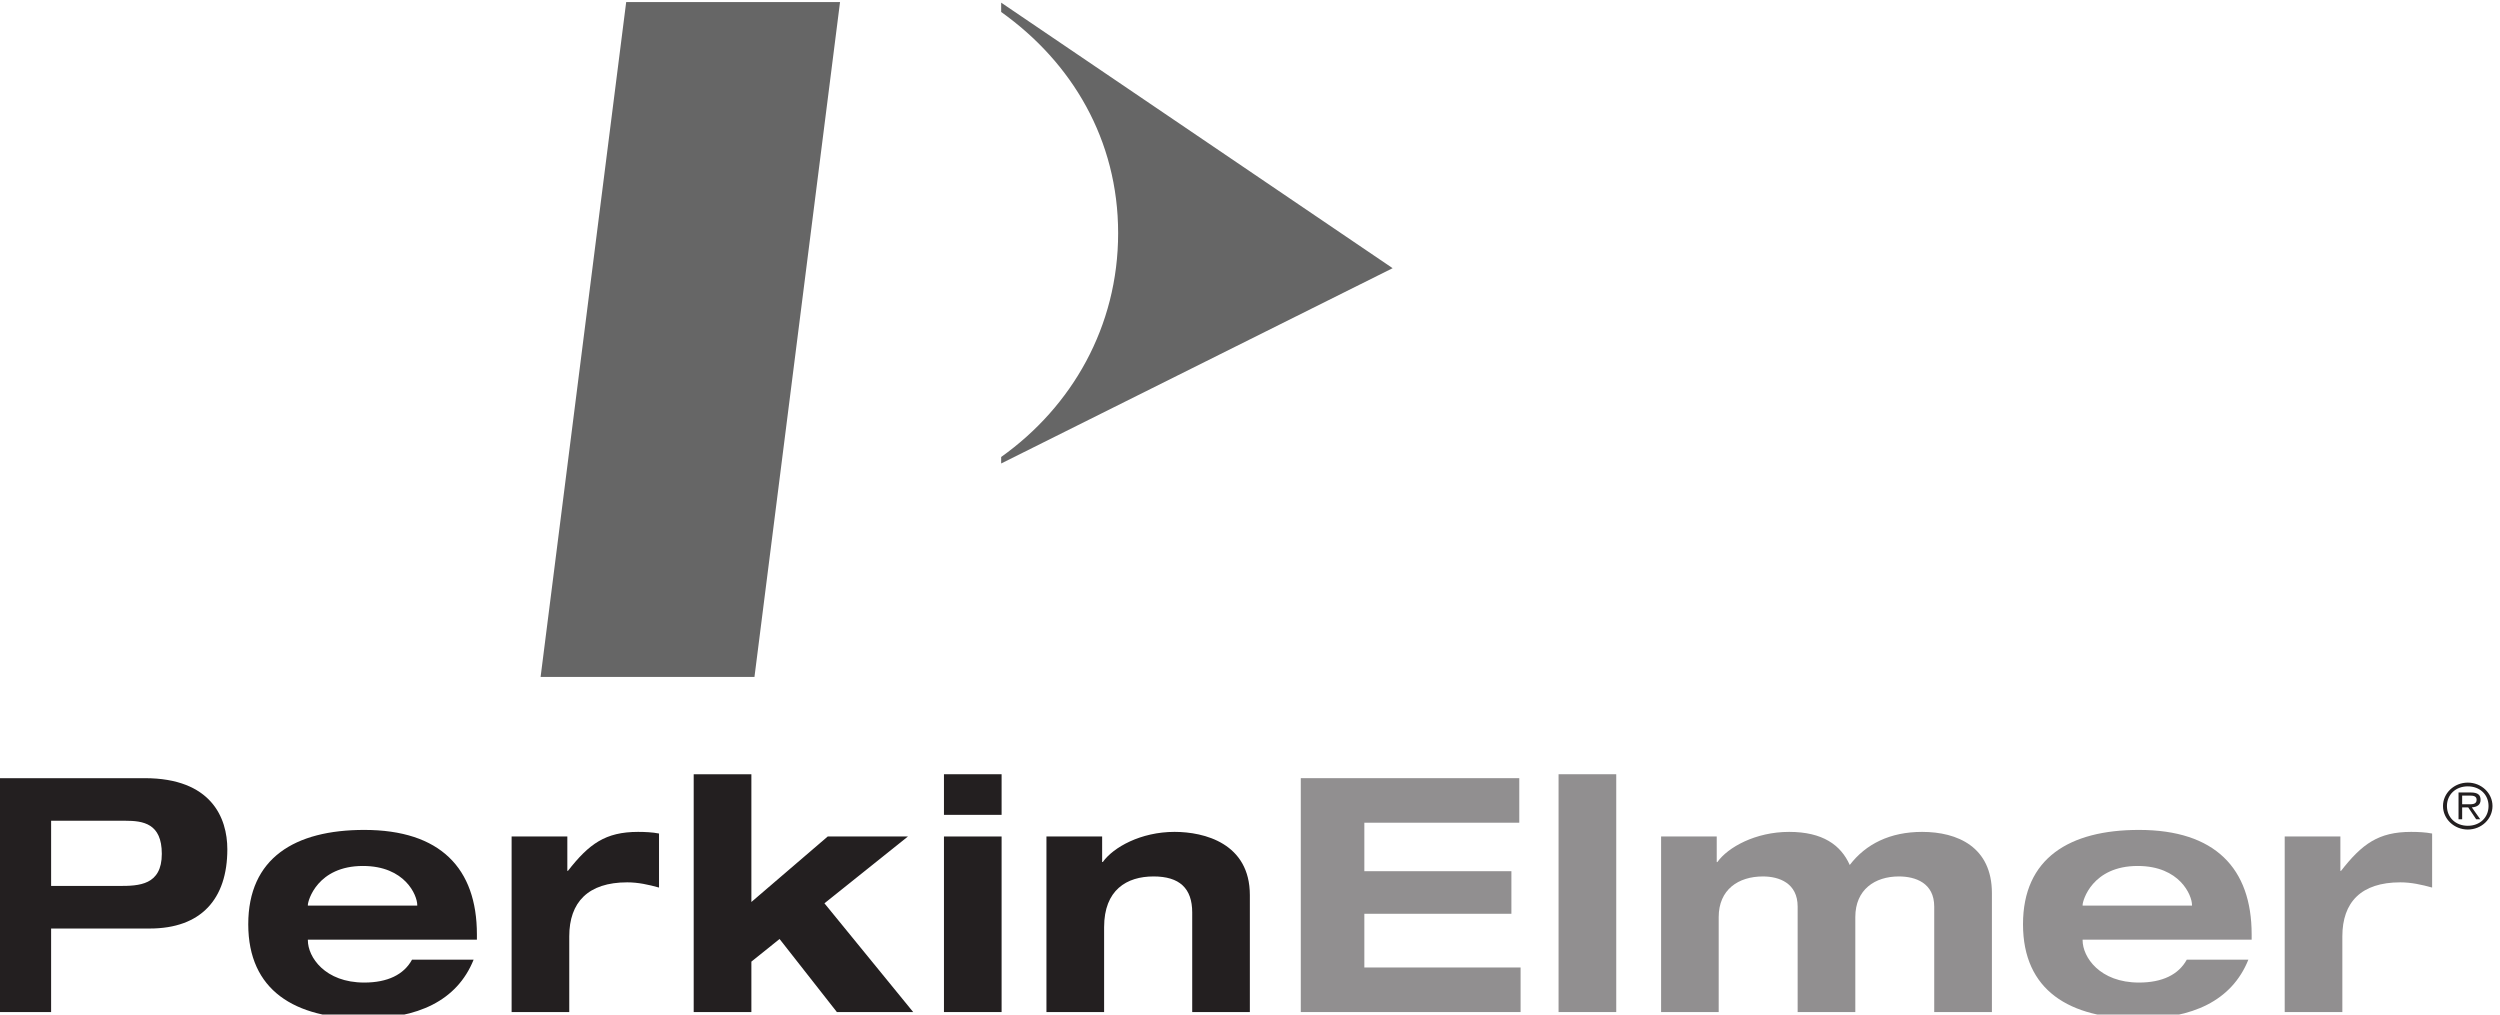 <?xml version="1.0" encoding="UTF-8" standalone="no"?>
<!-- Created with Inkscape (http://www.inkscape.org/) -->

<svg
   xmlns:dc="http://purl.org/dc/elements/1.1/"
   xmlns:cc="http://creativecommons.org/ns#"
   xmlns:rdf="http://www.w3.org/1999/02/22-rdf-syntax-ns#"
   xmlns:svg="http://www.w3.org/2000/svg"
   xmlns="http://www.w3.org/2000/svg"
   xmlns:sodipodi="http://sodipodi.sourceforge.net/DTD/sodipodi-0.dtd"
   xmlns:inkscape="http://www.inkscape.org/namespaces/inkscape"
   version="1.0"
   width="73.926"
   height="30"
   id="svg2"
   inkscape:version="0.91 r13725"
   sodipodi:docname="perkinelmer.svg">
  <sodipodi:namedview
     pagecolor="#ffffff"
     bordercolor="#666666"
     borderopacity="1"
     objecttolerance="10"
     gridtolerance="10"
     guidetolerance="10"
     inkscape:pageopacity="0"
     inkscape:pageshadow="2"
     inkscape:window-width="2560"
     inkscape:window-height="1314"
     id="namedview20"
     showgrid="false"
     fit-margin-top="0"
     fit-margin-left="0"
     fit-margin-right="0"
     fit-margin-bottom="0"
     inkscape:zoom="1.0963695"
     inkscape:cx="-24.350759"
     inkscape:cy="210.92956"
     inkscape:window-x="0"
     inkscape:window-y="60"
     inkscape:window-maximized="1"
     inkscape:current-layer="g2555" />
  <defs
     id="defs4" />
  <g
     transform="translate(778.194,-271.586)"
     id="layer1">
    <g
       transform="translate(35.433,35.516)"
       id="g2555">
      <g
         id="g4149"
         transform="matrix(0.37,0,0,0.37,-512.887,167.723)">
        <g
           transform="matrix(0.226,0,0,0.226,-629.928,205.997)"
           id="g4150">
          <path
             inkscape:connector-curvature="0"
             d="m -791.143,196.101 26.175,0 c 6.37,0 12.972,0.927 12.972,11.705 0,11.119 -8.115,11.35 -15.056,11.35 l -24.09,0 0,-23.055 z m -22.483,67.653 22.483,0 0,-29.541 34.854,0 c 18.191,0 27.464,-10.424 27.464,-28.028 0,-11.119 -5.675,-25.14 -29.194,-25.14 l -55.608,0"
             id="path2400"
             style="fill:#231f20;fill-opacity:1;fill-rule:nonzero;stroke:none" />
          <path
             inkscape:connector-curvature="0"
             d="m -700.348,226.105 0,-0.232 c 0,-1.506 3.366,-13.782 19.472,-13.782 14.941,0 19.211,10.424 19.211,13.782 l 0,0.232 -38.684,0 z m 36.838,19.117 c -2.888,5.32 -8.686,8.1 -16.902,8.1 -13.913,0 -19.935,-9.034 -19.935,-14.941 l 0,-0.232 59.777,0 0,-1.853 c 0,-23.403 -12.972,-36.953 -39.842,-36.953 -24.561,0 -41.014,9.968 -41.014,33.363 0,23.403 16.454,33.363 41.014,33.363 18.647,0 32.777,-6.138 38.684,-20.847"
             id="path2402"
             style="fill:#231f20;fill-opacity:1;fill-rule:nonzero;stroke:none" />
          <path
             inkscape:connector-curvature="0"
             d="m -628.295,201.667 19.704,0 0,12.154 0.217,0 c 7.412,-9.497 13.218,-13.782 24.792,-13.782 2.324,0 5.103,0.116 7.412,0.579 l 0,19.11 c -3.699,-1.035 -7.412,-1.846 -11.227,-1.846 -13.898,0 -20.514,7.065 -20.514,19.11 l 0,26.761 -20.384,0"
             id="path2404"
             style="fill:#231f20;fill-opacity:1;fill-rule:nonzero;stroke:none" />
          <path
             inkscape:connector-curvature="0"
             d="m -563.906,179.654 20.399,0 0,45.177 27,-23.164 28.361,0 -29.527,23.627 31.387,38.459 -26.986,0 -20.268,-25.835 -9.968,7.999 0,17.836 -20.399,0"
             id="path2406"
             style="fill:#231f20;fill-opacity:1;fill-rule:nonzero;stroke:none" />
          <path
             inkscape:connector-curvature="0"
             d="m -475.406,201.667 20.384,0 0,62.086 -20.384,0 0,-62.086 z m 0,-22.013 20.384,0 0,14.362 -20.384,0"
             id="path2408"
             style="fill:#231f20;fill-opacity:1;fill-rule:nonzero;stroke:none" />
          <path
             inkscape:connector-curvature="0"
             d="m -387.616,228.537 c 0,-8.578 -4.51,-12.74 -13.667,-12.74 -9.49,0 -17.489,4.749 -17.489,17.952 l 0,30.004 -20.391,0 0,-62.086 19.696,0 0,9.034 0.232,0 c 3.706,-5.212 13.442,-10.663 25.364,-10.663 10.547,0 26.638,4.054 26.638,22.36 l 0,41.355 -20.384,0"
             id="path2410"
             style="fill:#231f20;fill-opacity:1;fill-rule:nonzero;stroke:none" />
          <path
             inkscape:connector-curvature="0"
             d="m -349.222,181.044 77.266,0 0,15.751 -54.79,0 0,17.148 52.003,0 0,15.056 -52.003,0 0,18.994 55.253,0 0,15.759 -77.729,0"
             id="path2412"
             style="fill:#918f90;fill-opacity:1;fill-rule:nonzero;stroke:none" />
          <path
             inkscape:connector-curvature="0"
             d="m -258.065,263.753 20.399,0 0,-84.099 -20.399,0 0,84.099 z"
             id="path2414"
             style="fill:#918f90;fill-opacity:1;fill-rule:nonzero;stroke:none" />
          <path
             inkscape:connector-curvature="0"
             d="m -125.22,226.452 c 0,-8.339 -6.602,-10.655 -12.508,-10.655 -8.455,0 -15.397,4.633 -15.397,14.362 l 0,33.595 -20.391,0 0,-37.301 c 0,-8.339 -6.594,-10.655 -12.277,-10.655 -8.679,0 -15.643,4.633 -15.643,14.362 l 0,33.595 -20.37,0 0,-62.086 19.675,0 0,9.034 0.232,0 c 3.713,-5.212 13.435,-10.663 25.379,-10.663 11.821,0 18.292,4.633 21.427,11.705 5.675,-7.42 14.26,-11.705 25.596,-11.705 12.516,0 24.677,5.335 24.677,21.665 l 0,42.05 -20.399,0"
             id="path2416"
             style="fill:#918f90;fill-opacity:1;fill-rule:nonzero;stroke:none" />
          <path
             inkscape:connector-curvature="0"
             d="m -72.747,226.105 0,-0.232 c 0,-1.506 3.366,-13.782 19.472,-13.782 14.941,0 19.211,10.424 19.211,13.782 l 0,0.232 -38.684,0 z m 36.838,19.117 c -2.903,5.32 -8.686,8.1 -16.902,8.1 -13.898,0 -19.935,-9.034 -19.935,-14.941 l 0,-0.232 59.777,0 0,-1.853 c 0,-23.403 -12.972,-36.953 -39.842,-36.953 -24.561,0 -41.014,9.968 -41.014,33.363 0,23.403 16.454,33.363 41.014,33.363 18.647,0 32.777,-6.138 38.684,-20.847"
             id="path2418"
             style="fill:#918f90;fill-opacity:1;fill-rule:nonzero;stroke:none" />
          <path
             inkscape:connector-curvature="0"
             d="m -1.28,201.667 19.689,0 0,12.154 0.232,0 c 7.42,-9.497 13.203,-13.782 24.785,-13.782 2.316,0 5.103,0.116 7.427,0.579 l 0,19.11 c -3.728,-1.035 -7.427,-1.846 -11.249,-1.846 -13.898,0 -20.5,7.065 -20.5,19.11 l 0,26.761 -20.384,0"
             id="path2420"
             style="fill:#918f90;fill-opacity:1;fill-rule:nonzero;stroke:none" />
          <path
             inkscape:connector-curvature="0"
             d="m -455.174,-93.201 0,3.301 c 25.017,17.822 41.362,45.155 41.362,78.214 0,33.052 -16.345,61.333 -41.362,79.148 l 0,2.302 138.433,-69.064"
             id="path2442"
             style="fill:#666666;fill-opacity:1;fill-rule:nonzero;stroke:none" />
          <path
             inkscape:connector-curvature="0"
             d="m -542.415,145.234 -75.63,0 30.265,-238.645 75.623,0"
             id="path2444"
             style="fill:#666666;fill-opacity:1;fill-rule:nonzero;stroke:none" />
          <path
             inkscape:connector-curvature="0"
             d="m 54.697,190.889 c 0,-4.546 3.931,-8.274 8.773,-8.274 4.821,0 8.73,3.728 8.73,8.274 0,4.589 -3.909,8.317 -8.73,8.317 -4.843,0 -8.773,-3.728 -8.773,-8.317 z m 16.106,0 c 0,-4.039 -3.069,-6.949 -7.333,-6.949 -4.285,0 -7.376,2.91 -7.376,6.949 0,4.083 3.091,6.993 7.376,6.993 4.264,0 7.333,-2.91 7.333,-6.993 z m -9.331,4.698 -1.281,0 0,-9.483 4.307,0 c 2.606,0 3.489,0.927 3.489,2.628 0,1.824 -1.346,2.512 -3.098,2.642 l 2.982,4.213 -1.44,0 -2.816,-4.213 -2.143,0 0,4.213 z m 1.766,-5.313 c 1.397,0 3.352,0.217 3.352,-1.571 0,-1.325 -1.165,-1.498 -2.374,-1.498 l -2.743,0 0,3.069"
             id="path2446"
             style="fill:#231f20;fill-opacity:1;fill-rule:nonzero;stroke:none" />
        </g>
      </g>
    </g>
  </g>
</svg>
